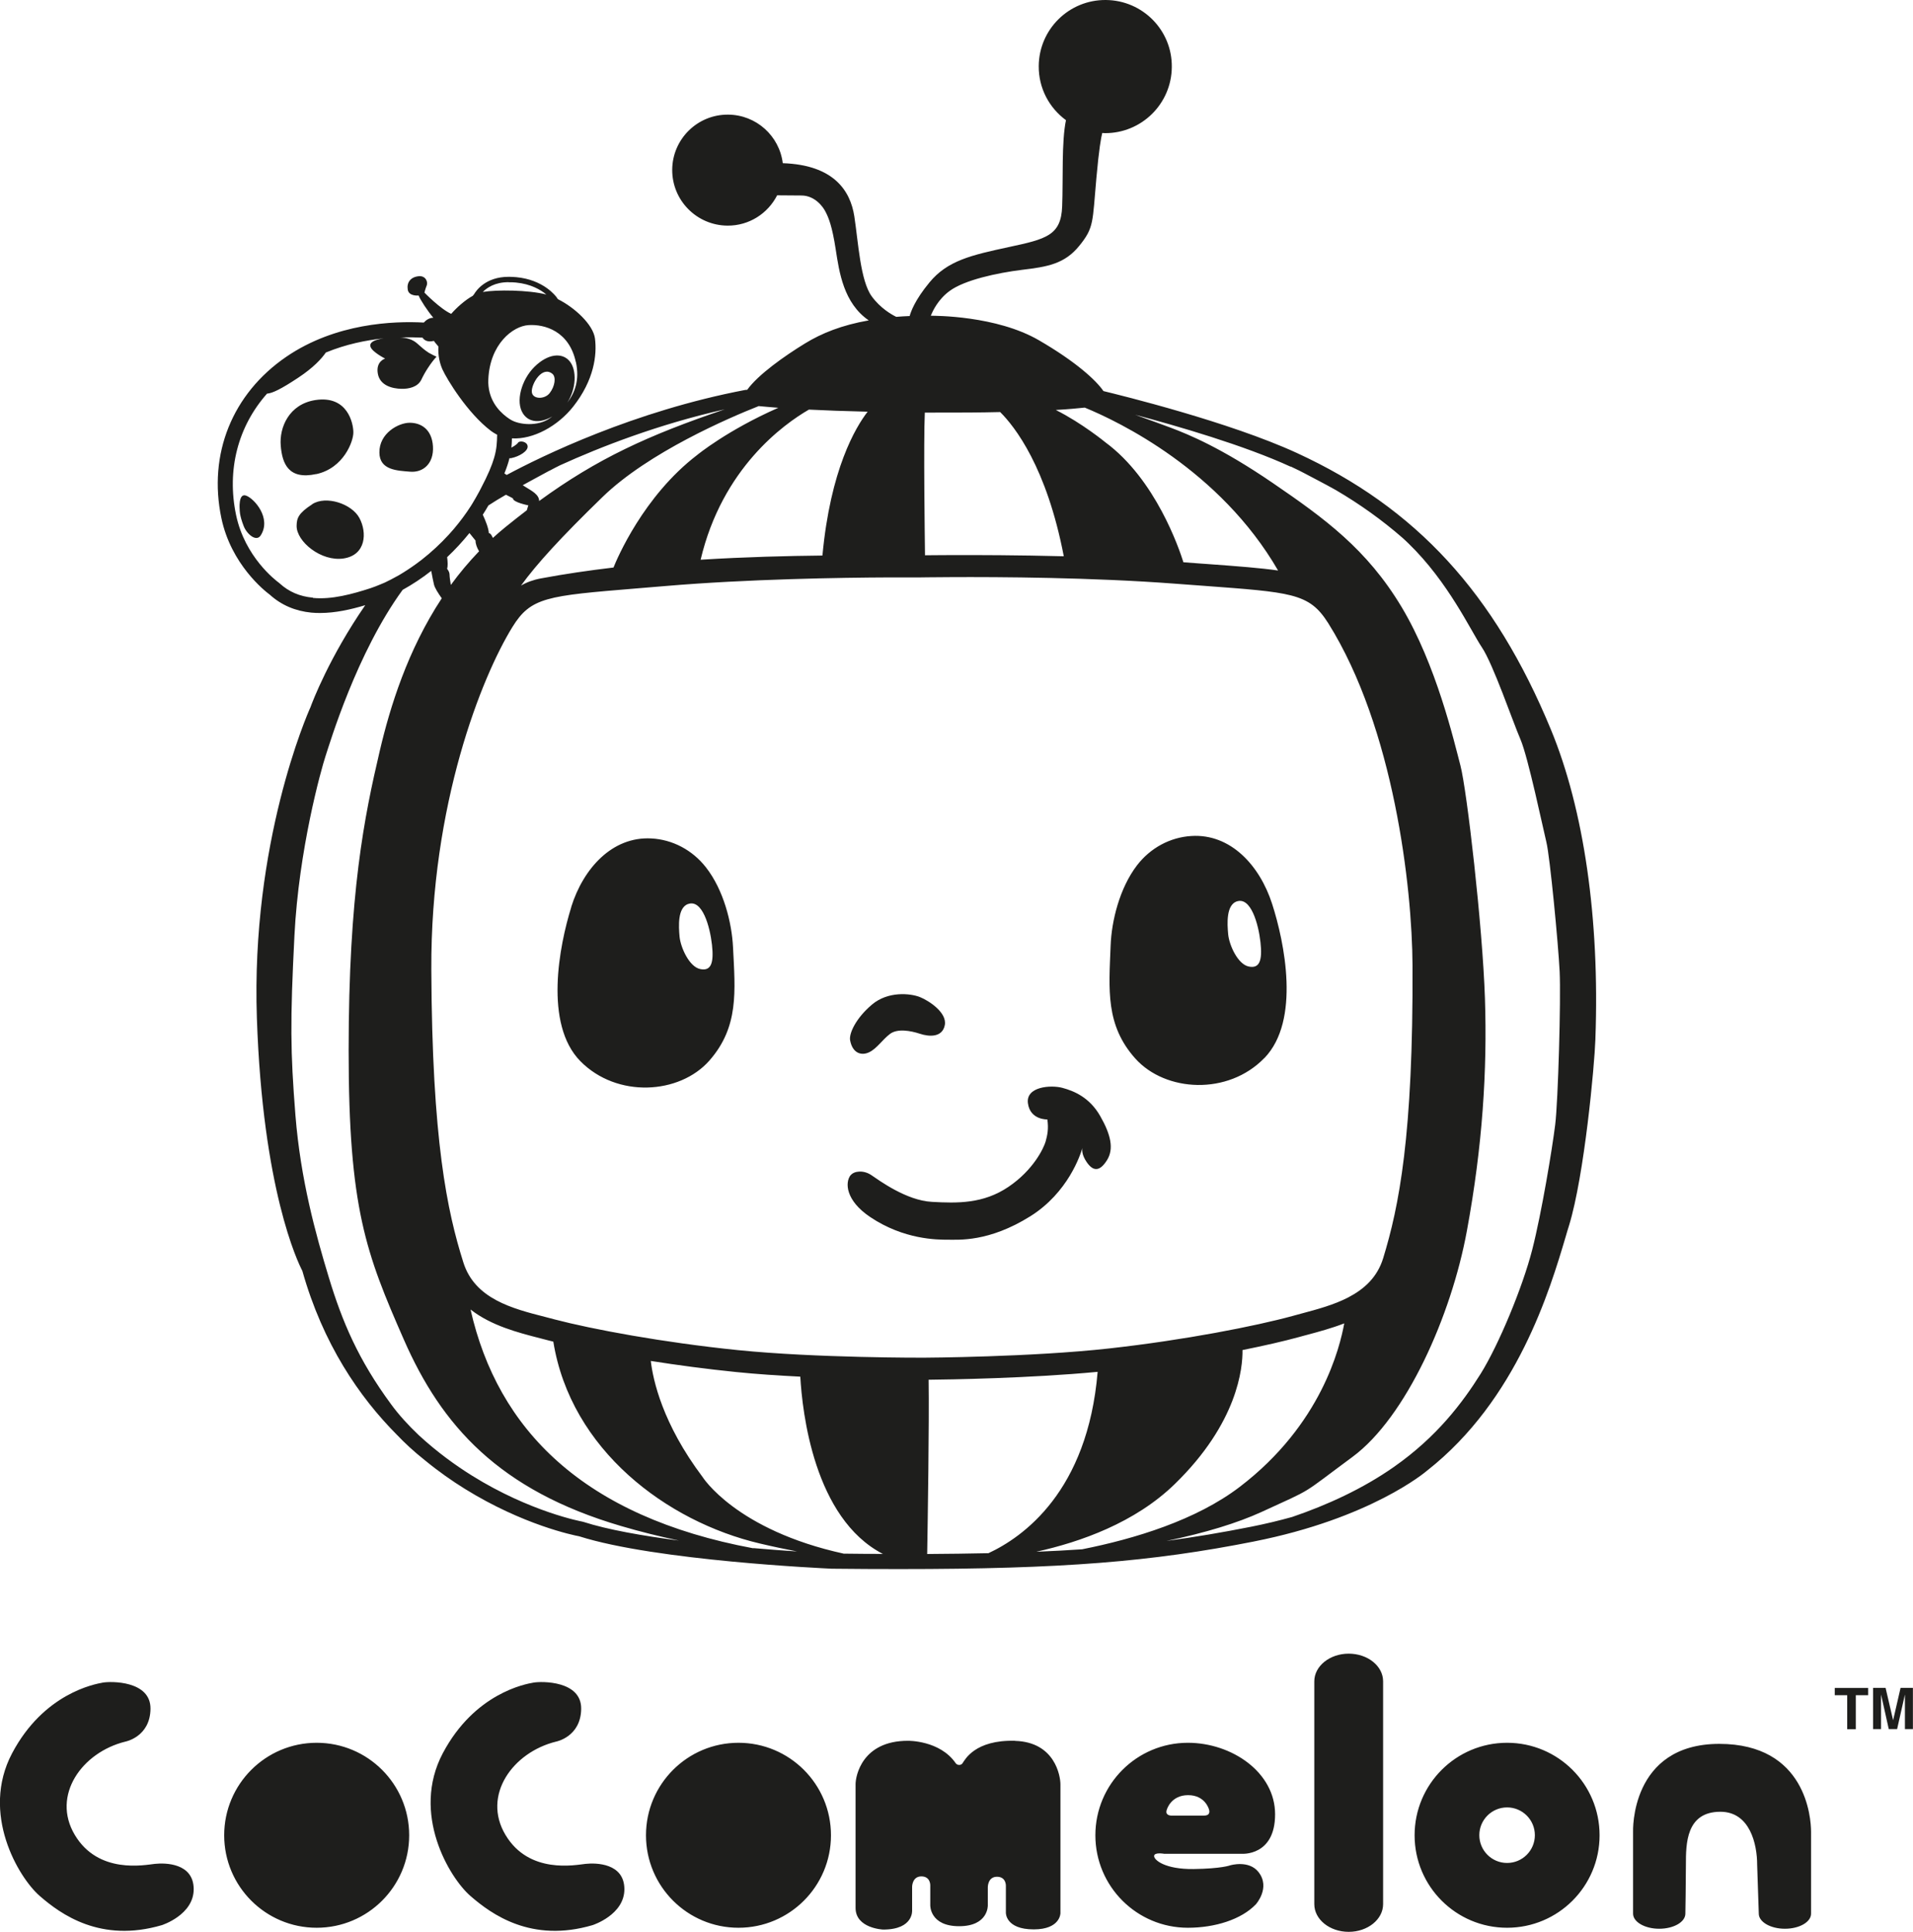 <svg viewBox="0 0 210.76 212.86" xmlns="http://www.w3.org/2000/svg" id="CCM_LOGO"><defs><style>.cls-1{fill:none;}.cls-1,.cls-2{stroke-width:0px;}.cls-2{fill:#1e1e1c;}</style></defs><path d="M148.11,145.8c-1.39.55-2.81.93-4.08,1.26l-.23.06c-.25.07-.49.13-.73.2-1.57.43-3.69.93-6.17,1.42.02,1.95-.53,8.01-7.46,14.76-4.38,4.27-10.42,6.39-15.21,7.45,1.75-.07,3.41-.16,5.01-.27,5.78-1.14,12.55-3.2,17.37-6.88,9.01-6.88,11.03-15.4,11.51-18.01Z" class="cls-1"></path><path d="M58.25,35.82c-1.74.1-4.29,2.1-4.44,5.99-.01.26,0,.5.02.73.2,1.94,1.49,3.08,2.31,3.62.04.03.09.06.13.08.89.56,2.99.79,4.35-.18.08-.06.16-.12.25-.18-1.26.74-2.55.73-3.23-.3-.87-1.31-.17-3.76,1.26-5.17,1.44-1.42,3.02-1.62,3.86-.62.84,1,.71,3.07-.25,4.57.82-1.04,1.38-2.47.95-4.47-.74-3.44-3.47-4.18-5.2-4.07Z" class="cls-1"></path><path d="M58.59,43.16c.04.85,1.41.89,1.97.16.57-.73.74-1.77.29-2.13-1.13-.89-2.3,1.12-2.26,1.97Z" class="cls-1"></path><path d="M60.19,32.46c-.62-.52-1.7-1.16-3.35-1.32-.26-.02-.51-.03-.73-.03-.02,0-.05,0-.07,0-1.5,0-2.38.6-2.85,1.08,1.5-.26,5.02-.23,7,.28Z" class="cls-1"></path><path d="M102.31,152.01c.07,4.62-.1,15.8-.16,19.2,2.39-.01,4.62-.04,6.73-.09,3.84-1.77,10.96-6.8,12.05-19.99-7.49.72-16.41.85-18.62.87Z" class="cls-1"></path><path d="M130.38,61.95c.65.05,1.27.09,1.86.14l.72.05c3.43.25,5.92.44,7.85.72-6.4-11.07-17.57-16.41-21.3-17.95-.76.08-1.8.18-3.2.26,2.89,1.45,5.47,3.57,5.47,3.57,5.53,4.08,8.13,11.71,8.59,13.21Z" class="cls-1"></path><path d="M41.95,64.33c.15-.06.3-.12.45-.19.45-.2.89-.44,1.33-.69.07-.04.14-.08.22-.12.63-.36,1.25-.77,1.86-1.22.21-.15.42-.31.63-.47,1.07-.83,2.08-1.77,3.01-2.79.16-.17.3-.35.46-.52.04-.05.08-.09.12-.14.66-.78,1.27-1.6,1.81-2.44,0,0,0,0,0,0,.12-.19.23-.37.34-.56.08-.13.16-.26.23-.39.14-.25.27-.49.4-.72.06-.11.12-.22.17-.33.77-1.46,1.21-2.52,1.45-3.35.3-1.03.31-1.73.33-2.49v-.06s-.07-.03-.11-.05c-.2-.11-.4-.22-.58-.37-2.58-1.97-4.84-5.68-5.34-6.78-.27-.61-.51-1.47-.44-2.51-.31-.36-.5-.62-.5-.62-.67.16-1.05-.05-1.25-.36-.69-.04-1.51-.06-2.44-.02.68.04,1.35.21,1.86.67.41.38.8.73,1.27,1.02.08.04.83.45.86.42-.35.39-.66.8-.94,1.23-.28.43-.52.88-.75,1.33-.39.79-1.36,1.01-2.18.99-1-.02-2.39-.35-2.61-1.7-.22-1.35.81-1.63.81-1.63,0,0-1.43-.71-1.61-1.3-.14-.48.35-.76,1.46-.93-1.95.2-4.18.65-6.38,1.56-.47.68-1.37,1.67-3.05,2.78-1.87,1.24-2.84,1.7-3.43,1.75-3.19,3.61-4.46,8.38-3.41,13.38.97,4.61,4.34,7.18,4.72,7.46.02.02.05.04.07.06,1.02.93,2.22,1.45,3.67,1.58,2.07.19,4.35-.43,6.3-1.06.39-.13.79-.28,1.18-.45ZM45.12,46.58c1.21-.01,2.45.67,2.58,2.6.12,1.94-1.11,2.92-2.52,2.79-1.41-.12-3.36-.16-3.38-2.1-.03-2.15,2.1-3.28,3.32-3.29ZM28.73,58.98c-.49.77-1.54-.14-1.88-1.01-.48-1.22-.44-1.79-.44-1.79,0,0-.19-1.9.71-1.57.91.33,2.8,2.49,1.61,4.37ZM30.93,49.1c-.17-2,.91-4.57,3.81-5.02,3.56-.55,4.18,2.58,4.19,3.55.01.97-1.06,3.95-4.09,4.61-3.04.66-3.75-1.13-3.91-3.13ZM37.85,61.53c-2.48.38-5.21-1.88-5.18-3.6.02-.85.21-1.39,1.72-2.37,1.5-.98,4.36-.05,5.2,1.53.85,1.58.74,4.07-1.74,4.45Z" class="cls-1"></path><path d="M49.54,63.35c0,.2.06.66.14,1.11.93-1.28,1.96-2.52,3.11-3.71-.24-.4-.39-.82-.39-1.18,0,0-.3-.36-.67-.83-.75.93-1.58,1.82-2.45,2.65.07.56.09.99,0,1.31,0,0,.26.29.27.66Z" class="cls-1"></path><path d="M53.19,56.71c.33.69.63,1.47.67,2.04,0,0,.18-.08.44.52.44-.4.9-.8,1.38-1.19.81-.66,1.59-1.27,2.36-1.86.08-.29.17-.54.17-.54,0,0-1.7-.32-1.7-.77,0,0-.33-.18-.77-.4-.68.39-1.32.78-1.93,1.18-.19.34-.4.68-.62,1.02Z" class="cls-1"></path><path d="M77.19,61.67c5-.31,9.66-.42,13.42-.46.88-9.49,3.65-14.13,4.98-15.85-2.56-.06-4.71-.14-6.47-.23-2.77,1.6-9.56,6.46-11.93,16.54Z" class="cls-1"></path><path d="M59.39,55.21c6.39-4.66,12.01-7.24,20.45-10.1-7.32,1.65-13.7,4.14-18.16,6.17-.39.2-.78.39-1.14.59-1.08.59-2.06,1.12-2.96,1.61.13.08.24.15.33.21.62.39,1.48.81,1.48,1.53Z" class="cls-1"></path><path d="M57.4,64.52c.61-.36,1.33-.63,2.19-.79,2.61-.49,5.31-.88,8-1.2.38-.95,3.29-7.86,9.22-12.4,0,0,3.29-2.73,8.94-5.2-.91-.07-1.64-.13-2.19-.19-3.16,1.25-12.11,5.08-17.2,10.02-4.57,4.45-7.22,7.36-8.97,9.75Z" class="cls-1"></path><path d="M44.48,147.59c-4.16-9.51-6.08-14.46-6.08-31.84s1.74-25.82,3.43-33.02c1.13-4.83,3.05-11.08,6.83-16.81-.41-.57-.76-1.13-.86-1.53-.09-.37-.19-.95-.3-1.49-1.02.8-2.07,1.5-3.15,2.09-5.08,6.95-8.01,16.86-8.49,18.3-.51,1.52-2.95,10.3-3.43,19.78-.48,9.48-.45,12.74.11,19.83.56,7.09,2.22,13.08,3.69,17.89,1.46,4.81,3.23,9.03,6.86,13.95.85,1.15,1.88,2.29,3.05,3.4,2.01,1.85,4.02,3.31,5.86,4.45,6.41,4,12.08,5.05,12.14,5.06.04,0,.07.02.11.03,2.7.87,6.57,1.54,10.54,2.06-2.09-.44-4.24-.97-6.41-1.61-13.39-3.94-19.75-11.03-23.91-20.54Z" class="cls-1"></path><path d="M104.71,61.16c2.98-.02,7.5,0,12.49.13-1.88-9.8-5.39-14.27-7.01-15.89-2.07.04-4.51.07-7.37.06-.32,0-.63,0-.94,0-.14,3.26,0,14.03.02,15.73.56,0,1.53-.02,2.8-.02Z" class="cls-1"></path><path d="M88.17,151.69c-2.4-.12-4.85-.29-7.08-.51-3.26-.33-6.46-.76-9.39-1.22.24,2.08,1.29,6.91,5.7,12.78,0,0,3.67,5.86,15.6,8.46,1.47.01,2.9.02,4.27.03-7.6-3.92-8.89-15.65-9.1-19.53Z" class="cls-1"></path><path d="M60.96,147.84c-.16-.04-.33-.08-.49-.12-.31-.09-.63-.17-.96-.25-2.41-.62-5.38-1.38-7.67-3.17,2.98,13.23,12.43,22.83,31.15,26.31,1.81.15,3.46.27,4.83.37-1.28-.24-2.65-.53-4.12-.88-10.24-2.41-20.82-10.32-22.74-22.24Z" class="cls-1"></path><path d="M77.15,106.77c1.21.25,1.51-.68,1.3-2.67-.21-1.99-1.06-5.07-2.64-4.49-1.15.43-1.03,2.41-.93,3.61.11,1.2,1.06,3.31,2.27,3.56Z" class="cls-1"></path><path d="M137.57,106.49c1.21.25,1.52-.68,1.3-2.67-.21-1.99-1.06-5.07-2.64-4.49-1.15.43-1.03,2.41-.93,3.61.11,1.2,1.06,3.31,2.26,3.56Z" class="cls-1"></path><path d="M138.15,169.84c12.84-2.54,18.86-7.62,19.08-7.81,9.93-7.8,13.54-19.95,15.27-25.79.13-.45.25-.86.37-1.23,1.69-5.53,2.8-17.61,2.9-20.52v-.08c.48-13.13-1.26-25.21-4.9-34.02-6.21-15.03-14.84-24.43-27.99-30.48-7.46-3.43-19.38-6.35-21.31-6.82-.81-1.19-3.04-3.24-7.11-5.6-4.7-2.73-11.51-2.7-11.91-2.7.21-.54.81-1.81,2.07-2.73,1.63-1.21,5.23-1.99,7.98-2.33,2.75-.33,4.68-.63,6.31-2.65,1.64-2.02,1.44-2.58,1.88-7.45.29-3.24.52-4.5.65-4.98.09,0,.18.01.27.02,4.05.03,7.36-3.23,7.39-7.28C129.15,3.33,125.88.03,121.83,0c-4.06-.03-7.36,3.23-7.39,7.28-.02,2.45,1.17,4.62,3,5.96-.5,2.42-.3,6.44-.42,9.51-.12,3.19-1.75,3.59-5.87,4.47-4.12.89-6.76,1.48-8.75,3.9-1.64,1.98-2.07,3.29-2.18,3.7-.51.02-1,.05-1.48.09-.55-.27-1.76-.97-2.7-2.26-1.26-1.73-1.48-5.97-1.92-8.83-.43-2.78-2.24-5.65-7.88-5.84-.37-3-2.92-5.33-6.02-5.35-3.38-.03-6.14,2.7-6.16,6.07-.02,3.38,2.7,6.13,6.08,6.16,2.39.02,4.46-1.34,5.48-3.34l2.69.02c1.47.01,2.38,1.24,2.67,1.85.31.61.7,1.53,1.09,4.07.39,2.54.87,5.93,3.64,7.84-2.96.52-5.18,1.41-7.02,2.54-2.27,1.39-5.16,3.43-6.37,5.11-.07,0-.14,0-.2.01-12.3,2.34-22.42,7.29-26.3,9.37-.09-.06-.17-.12-.25-.17.26-.64.44-1.19.56-1.68.06,0,.11,0,.18,0,.93-.19,1.89-.79,1.82-1.33-.08-.54-.91-.62-1.06-.37-.13.21-.59.47-.73.54.04-.35.05-.69.06-1.02,2.34.14,5.05-1.35,6.75-3.5,2.31-2.93,2.63-5.7,2.4-7.5-.2-1.54-2.24-3.42-4.09-4.34l-.12-.18c-.14-.2-1.49-1.96-4.45-2.24-.28-.03-.55-.03-.78-.04-.03,0-.05,0-.08,0-2.54,0-3.58,1.54-3.79,1.9l-.15.19c-.85.47-1.76,1.28-2.38,1.99-1.18-.52-2.95-2.34-2.95-2.34,0,0,.1-.42.25-.78.16-.36-.09-1.14-.94-1.02-.85.11-1.27.69-1.15,1.46.11.78,1.2.66,1.2.66.18.47.99,1.71,1.62,2.45-.43,0-.8.25-1.05.53-3.3-.18-9.71.05-15.15,3.77-5.96,4.08-8.63,10.73-7.15,17.78,1.07,5.09,4.75,8,5.33,8.43,1.27,1.15,2.82,1.81,4.59,1.98.31.03.63.04.95.04,1.7,0,3.41-.39,4.98-.86-3.94,5.7-5.83,10.67-6.03,11.23-.36.79-6.57,14.96-5.91,34.27.64,18.89,4.51,26.89,5.01,27.85,2.27,8.04,6.26,13.88,10.43,18.07.83.87,1.84,1.82,3.08,2.8,1.51,1.24,3,2.28,4.39,3.14,6.4,3.97,11.95,5.11,12.6,5.23,8.47,2.69,27,3.53,27.82,3.57,2.64.03,5.12.04,7.46.04,18,0,27.81-.81,39.07-3.04ZM108.88,171.13c-2.1.05-4.34.07-6.73.09.06-3.4.23-14.58.16-19.2,2.21-.02,11.13-.16,18.62-.87-1.1,13.18-8.21,18.21-12.05,19.99ZM114.22,170.96c4.79-1.06,10.83-3.18,15.21-7.45,6.94-6.75,7.49-12.81,7.46-14.76,2.48-.5,4.6-.99,6.17-1.42.24-.07.49-.13.73-.2l.23-.06c1.27-.34,2.68-.72,4.08-1.26-.48,2.61-2.5,11.13-11.51,18.01-4.82,3.68-11.59,5.73-17.37,6.88-1.6.11-3.26.2-5.01.27ZM142.2,51.4c.32.15.63.3.94.45.22.11.43.22.62.32.97.52,2.14,1.11,3.42,1.83,2.66,1.56,5.1,3.31,7.35,5.27.22.2.45.41.67.63,4.37,4.24,6.83,9.58,8.06,11.42,1.24,1.84,3.41,8.2,4.26,10.16.84,1.97,2.46,9.71,2.85,11.31.39,1.59,1.31,11.2,1.46,14.25.15,3.06-.17,14.29-.49,16.88s-1.48,9.66-2.53,13.77c-1.05,4.11-3.68,10.46-5.68,13.67-2.01,3.21-4.84,6.96-9.55,10.26-3.45,2.42-7.4,4.22-11.22,5.52-1.4.39-2.92.76-4.54,1.08-3.17.63-6.2,1.14-9.31,1.56,4.34-.9,7.84-1.99,10.45-3.18,5.96-2.74,4.16-1.73,10.05-6.08,5.89-4.35,10.88-15.53,12.6-24.9,1.73-9.38,2.25-17.7,1.99-25.62s-1.99-22.95-2.7-25.65c-.71-2.7-2.66-11.1-6.49-17.48-3.83-6.38-8.48-9.75-14.18-13.65-5.7-3.9-9.3-5.36-11.29-6.11-.85-.32-2.39-.88-3.88-1.41,4.59,1.22,12.03,3.37,17.13,5.72ZM119.51,44.91c3.73,1.53,14.9,6.88,21.3,17.95-1.93-.28-4.43-.47-7.85-.72l-.72-.05c-.59-.04-1.21-.09-1.86-.14-.47-1.5-3.06-9.13-8.59-13.21,0,0-2.58-2.12-5.47-3.57,1.4-.08,2.44-.18,3.2-.26ZM101.88,45.46c.31,0,.62,0,.94,0,2.86.01,5.3-.01,7.37-.06,1.62,1.61,5.13,6.09,7.01,15.89-4.99-.13-9.51-.14-12.49-.13-1.28,0-2.24.02-2.8.02-.02-1.7-.17-12.47-.02-15.73ZM98.04,63.62c.81,0,1.49,0,2.03,0,.85,0,1.32,0,1.31,0,0,0,1.25-.02,3.33-.03,5.35-.03,15.67.03,24.73.72,1.17.09,2.25.17,3.25.24,4.73.35,7.6.56,9.52,1.05,2.07.53,3.06,1.38,4.13,3.07,7.24,11.55,9.24,29.12,9.28,37.67.09,18.82-1.5,26.63-3.23,32.28-.65,2.12-2.1,3.42-3.85,4.33-1.58.82-3.41,1.31-5.13,1.77-.34.09-.67.18-.99.27-4.09,1.12-11.92,2.66-20.2,3.58-8.62.96-20.32,1.02-20.44,1.02-.12,0-11.82.04-20.45-.83-8.28-.84-16.13-2.31-20.24-3.39-.32-.09-.65-.17-.99-.26-3.65-.93-7.78-1.99-9.05-6.01-1.78-5.64-3.45-13.44-3.53-32.25-.09-18.24,5.57-32.31,8.93-37.76,2.03-3.29,3.79-3.44,13.59-4.25,1-.08,2.09-.17,3.26-.27,9.04-.77,19.38-.93,24.74-.95ZM49.27,61.38c.88-.83,1.7-1.72,2.45-2.65.37.47.67.83.67.83,0,.37.15.78.39,1.18-1.14,1.19-2.18,2.43-3.11,3.71-.08-.45-.14-.91-.14-1.11,0-.37-.27-.66-.27-.66.09-.32.07-.75,0-1.31ZM89.12,45.13c1.77.09,3.91.17,6.47.23-1.33,1.72-4.1,6.36-4.98,15.85-3.77.04-8.43.15-13.42.46,2.38-10.09,9.16-14.94,11.93-16.54ZM83.56,44.74c.55.05,1.27.12,2.19.19-5.64,2.48-8.94,5.2-8.94,5.2-5.93,4.54-8.84,11.45-9.22,12.4-2.7.32-5.39.71-8,1.2-.86.16-1.58.43-2.19.79,1.74-2.4,4.39-5.3,8.97-9.75,5.08-4.94,14.03-8.77,17.2-10.02ZM60.55,51.86c.36-.2.74-.39,1.14-.59,4.46-2.03,10.84-4.52,18.16-6.17-8.44,2.86-14.06,5.44-20.45,10.1,0-.72-.86-1.14-1.48-1.53-.09-.06-.2-.13-.33-.21.9-.5,1.88-1.02,2.96-1.61ZM55.74,54.51c.44.21.77.4.77.4,0,.44,1.7.77,1.7.77,0,0-.09.25-.17.54-.77.59-1.56,1.21-2.36,1.86-.48.39-.93.78-1.38,1.19-.26-.6-.44-.52-.44-.52-.04-.57-.35-1.35-.67-2.04.22-.34.42-.67.62-1.02.61-.4,1.25-.79,1.93-1.18ZM63.45,39.89c.43,2-.14,3.43-.95,4.47.97-1.49,1.09-3.57.25-4.57-.84-1-2.42-.8-3.86.62-1.44,1.42-2.13,3.86-1.26,5.17.68,1.03,1.98,1.04,3.23.3-.08.06-.17.12-.25.18-1.36.98-3.46.74-4.35.18-.04-.03-.08-.05-.13-.08-.82-.54-2.11-1.67-2.31-3.62-.02-.23-.04-.48-.02-.73.16-3.89,2.7-5.89,4.44-5.99,1.73-.11,4.46.63,5.2,4.07ZM60.56,43.31c-.56.73-1.94.7-1.97-.16-.04-.86,1.13-2.87,2.26-1.97.45.36.28,1.4-.29,2.13ZM56.04,31.1s.05,0,.07,0c.23,0,.47,0,.73.03,1.65.16,2.73.8,3.35,1.32-1.98-.51-5.5-.54-7-.28.47-.48,1.35-1.08,2.85-1.08ZM34.47,65.85c-1.45-.13-2.65-.65-3.67-1.58-.02-.02-.05-.04-.07-.06-.38-.28-3.75-2.85-4.72-7.46-1.05-5,.22-9.78,3.41-13.38.59-.04,1.56-.51,3.43-1.75,1.68-1.11,2.58-2.1,3.05-2.78,2.21-.91,4.43-1.36,6.38-1.56-1.11.17-1.6.45-1.46.93.19.58,1.61,1.3,1.61,1.3,0,0-1.03.29-.81,1.63.22,1.35,1.61,1.68,2.61,1.7.82.02,1.79-.2,2.18-.99.22-.46.47-.91.75-1.33.28-.43.59-.85.94-1.23-.03.03-.78-.37-.86-.42-.47-.3-.86-.65-1.27-1.02-.51-.46-1.18-.64-1.86-.67.93-.03,1.76-.01,2.44.02.2.31.58.52,1.25.36,0,0,.19.27.5.62-.06,1.04.17,1.9.44,2.51.5,1.1,2.75,4.81,5.34,6.78.19.14.38.26.58.37.04.02.07.03.11.05v.06c-.02.76-.03,1.46-.33,2.49-.24.83-.68,1.89-1.45,3.35-.06.11-.11.21-.17.33-.13.23-.26.47-.4.72-.07.13-.16.26-.23.39-.11.19-.22.38-.34.56,0,0,0,0,0,0-.54.84-1.15,1.66-1.81,2.44-.04.05-.08.09-.12.14-.15.17-.3.35-.46.52-.93,1.02-1.95,1.96-3.01,2.79-.21.16-.42.32-.63.47-.61.44-1.23.85-1.86,1.22-.07.04-.14.08-.22.12-.44.25-.89.48-1.33.69-.15.07-.3.13-.45.19-.4.17-.79.32-1.18.45-1.95.63-4.22,1.26-6.3,1.06ZM64.26,167.68s-.07-.02-.11-.03c-.06-.01-5.72-1.06-12.14-5.06-1.83-1.14-3.85-2.6-5.86-4.45-1.17-1.11-2.21-2.25-3.05-3.4-3.63-4.92-5.4-9.14-6.86-13.95-1.46-4.81-3.12-10.8-3.69-17.89-.56-7.09-.59-10.35-.11-19.83.48-9.48,2.93-18.26,3.43-19.78.48-1.44,3.42-11.35,8.49-18.3,1.07-.59,2.13-1.29,3.15-2.09.1.54.21,1.12.3,1.49.09.39.45.95.86,1.53-3.77,5.73-5.7,11.98-6.83,16.81-1.69,7.2-3.43,15.64-3.43,33.02s1.91,22.34,6.08,31.84c4.16,9.51,10.52,16.6,23.91,20.54,2.17.64,4.32,1.17,6.41,1.61-3.98-.52-7.84-1.19-10.54-2.06ZM82.99,170.59c-18.72-3.48-28.16-13.08-31.15-26.31,2.29,1.79,5.25,2.55,7.67,3.17.33.08.65.17.96.25.15.04.32.08.49.12,1.92,11.93,12.51,19.83,22.74,22.24,1.47.35,2.84.63,4.12.88-1.37-.09-3.02-.21-4.83-.37ZM93,171.19c-11.93-2.6-15.6-8.46-15.6-8.46-4.42-5.87-5.46-10.7-5.7-12.78,2.93.46,6.13.89,9.39,1.22,2.24.23,4.68.39,7.08.51.22,3.88,1.5,15.61,9.1,19.53-1.37,0-2.79-.01-4.27-.03ZM62.94,99.94c-1.32,4.23-3.03,12.88,1,16.98,4.04,4.1,10.93,3.66,14.21-.06,3.27-3.72,2.85-7.63,2.61-12.47-.13-2.73-1.04-6.34-2.98-8.82-1.5-1.92-3.69-3.07-6.03-3.19-4.32-.23-7.5,3.33-8.82,7.56ZM75.8,99.61c1.58-.58,2.42,2.5,2.64,4.49.22,1.99-.09,2.93-1.3,2.67-1.2-.25-2.15-2.36-2.27-3.56-.11-1.19-.22-3.18.93-3.61ZM139.31,116.57c3.99-4.14,2.2-12.78.84-16.99-1.36-4.22-4.57-7.74-8.89-7.47-2.34.14-4.52,1.31-6,3.24-1.91,2.5-2.8,6.11-2.9,8.85-.19,4.84-.58,8.75,2.73,12.44,3.32,3.69,10.21,4.07,14.21-.07ZM136.23,99.33c1.58-.58,2.42,2.5,2.64,4.49.22,1.99-.09,2.93-1.3,2.67-1.2-.25-2.15-2.36-2.26-3.56-.11-1.19-.22-3.18.93-3.61ZM93.66,114.62c-.14-.73.61-2.41,2.39-3.92,1.78-1.52,4.25-1.25,5.28-.85,1.03.41,3.03,1.73,2.76,3.1-.27,1.37-1.71,1.29-2.74.95-1.03-.34-2.48-.6-3.3.02-.82.62-1.43,1.59-2.26,2-.82.42-1.85.19-2.13-1.29ZM93.73,129.48c.36-.46,1.4-.59,2.26-.01.86.58,3.86,2.8,6.67,2.95,2.82.16,5.67.22,8.44-1.65,2.77-1.87,3.89-4.28,4.1-5,.2-.72.34-1.41.19-2.43,0,0-1.89.08-2.14-1.78-.25-1.85,2.53-2.04,3.8-1.7,1.27.34,2.99,1.05,4.16,3.1,1.18,2.06,1.53,3.63.75,4.87-.78,1.24-1.5,1.28-2.23.22-.54-.79-.53-1.34-.48-1.57-.21.74-1.57,4.92-5.74,7.53-4.59,2.87-7.91,2.57-9.08,2.58-1.17,0-4.84,0-8.56-2.5-2.7-1.81-2.8-3.8-2.15-4.62ZM34.84,52.24c3.04-.66,4.11-3.65,4.09-4.61,0-.97-.63-4.1-4.19-3.55-2.9.45-3.98,3.02-3.81,5.02.16,2,.87,3.79,3.91,3.13ZM45.18,51.97c1.41.12,2.63-.86,2.52-2.79-.12-1.93-1.37-2.61-2.58-2.6-1.22.01-3.35,1.15-3.32,3.29.02,1.94,1.97,1.98,3.38,2.1ZM34.4,55.56c-1.51.98-1.71,1.52-1.72,2.37-.03,1.73,2.7,3.98,5.18,3.6,2.48-.38,2.59-2.87,1.74-4.45-.84-1.58-3.69-2.51-5.2-1.53ZM27.12,54.61c-.9-.34-.71,1.57-.71,1.57,0,0-.04.57.44,1.79.34.87,1.39,1.79,1.88,1.01,1.19-1.88-.7-4.04-1.61-4.37ZM166.04,192.02c-5.63,0-10.19,4.56-10.19,10.19s4.56,10.19,10.19,10.19,10.19-4.56,10.19-10.19-4.56-10.19-10.19-10.19ZM166.04,205.26c-1.69,0-3.06-1.37-3.06-3.06s1.37-3.06,3.06-3.06,3.06,1.37,3.06,3.06-1.37,3.06-3.06,3.06ZM128.25,204.25h8.55s3.68.29,3.68-4.35-4.78-7.88-9.61-7.88c-5.63,0-10.19,4.56-10.19,10.19s4.56,10.19,10.19,10.19c2.99,0,5.89-.91,7.49-2.58,0,0,1.65-1.83.29-3.56-1.06-1.35-3.11-.74-3.11-.74,0,0-.94.37-4.05.41-3.11.04-4.34-.98-4.34-1.43s1.1-.25,1.1-.25ZM128.57,199.34s.45-1.55,2.33-1.55,2.29,1.55,2.29,1.55c0,0,.29.7-.53.7h-3.64s-.74,0-.45-.7ZM202.15,186.78h1.36v3.74h.95v-3.74h1.36v-.8h-3.68v.8ZM209.39,185.97l-.82,3.57-.83-3.57h-1.38v4.54h.88v-3.07c0-.09,0-.21,0-.37,0-.16,0-.28,0-.37l.85,3.81h.92l.86-3.81c0,.09,0,.21,0,.37,0,.16,0,.28,0,.37v3.07h.88v-4.54h-1.36ZM17.07,205.36c-1.13.12-6.23,1.17-8.83-3.19s.8-9.11,5.58-10.28c0,0,2.73-.52,2.76-3.62.03-3.1-4.36-3.04-5.25-2.88s-6.5,1.17-10,7.79c-3.5,6.63.71,13.68,3.04,15.71s6.72,5.21,13.47,3.22c0,0,3.53-1.13,3.5-3.99s-3.13-2.88-4.26-2.76ZM34.89,192.02c-5.63,0-10.19,4.56-10.19,10.19s4.56,10.19,10.19,10.19,10.19-4.56,10.19-10.19-4.56-10.19-10.19-10.19ZM64.52,205.36c-1.13.12-6.23,1.17-8.83-3.19-2.61-4.36.8-9.11,5.58-10.28,0,0,2.73-.52,2.76-3.62.03-3.1-4.36-3.04-5.25-2.88-.89.15-6.5,1.17-10,7.79-3.5,6.63.71,13.68,3.04,15.71s6.72,5.21,13.47,3.22c0,0,3.53-1.13,3.5-3.99-.03-2.85-3.13-2.88-4.26-2.76ZM81.36,192.02c-5.63,0-10.19,4.56-10.19,10.19s4.56,10.19,10.19,10.19,10.19-4.56,10.19-10.19-4.56-10.19-10.19-10.19ZM111.83,191.8c-4.42-.12-5.52,2.09-5.77,2.45,0,0-.11.21-.38.21s-.38-.18-.38-.18c-1.75-2.55-5.28-2.48-5.28-2.48-5.06,0-5.76,3.9-5.76,4.78,0,.05,0,13.63,0,13.63,0,2.27,3.04,2.39,3.04,2.39,3.4,0,3.19-2.15,3.19-2.15v-2.58s.01-1.13,1.02-1.13.98.98.98.98v2.21s-.06,2.3,3.18,2.3,3.16-2.3,3.16-2.3v-2.02s0-1.13,1.01-1.13.98.98.98.98v2.98s-.06,1.84,3.07,1.84c2.94,0,2.94-1.78,2.94-1.78v-14.21c0-.88-.58-4.65-5-4.78ZM148.59,182.2c-2.09,0-3.79,1.37-3.79,3.05v24.55c0,1.69,1.7,3.05,3.79,3.05s3.79-1.37,3.79-3.05v-24.55c0-1.69-1.7-3.05-3.79-3.05ZM189.43,192.14c-9.88,0-9.51,9.69-9.51,9.69v9.02c0,.91,1.29,1.66,2.88,1.66s2.88-.74,2.88-1.66c0,0,.06-3.56.06-5.4,0-2.27,0-5.83,3.8-5.83,3.25,0,4.05,3.56,4.05,5.83l.18,5.4c0,.91,1.29,1.66,2.88,1.66s2.88-.74,2.88-1.66v-9.02c0-1.53-.55-9.69-10.12-9.69Z" class="cls-2"></path></svg>